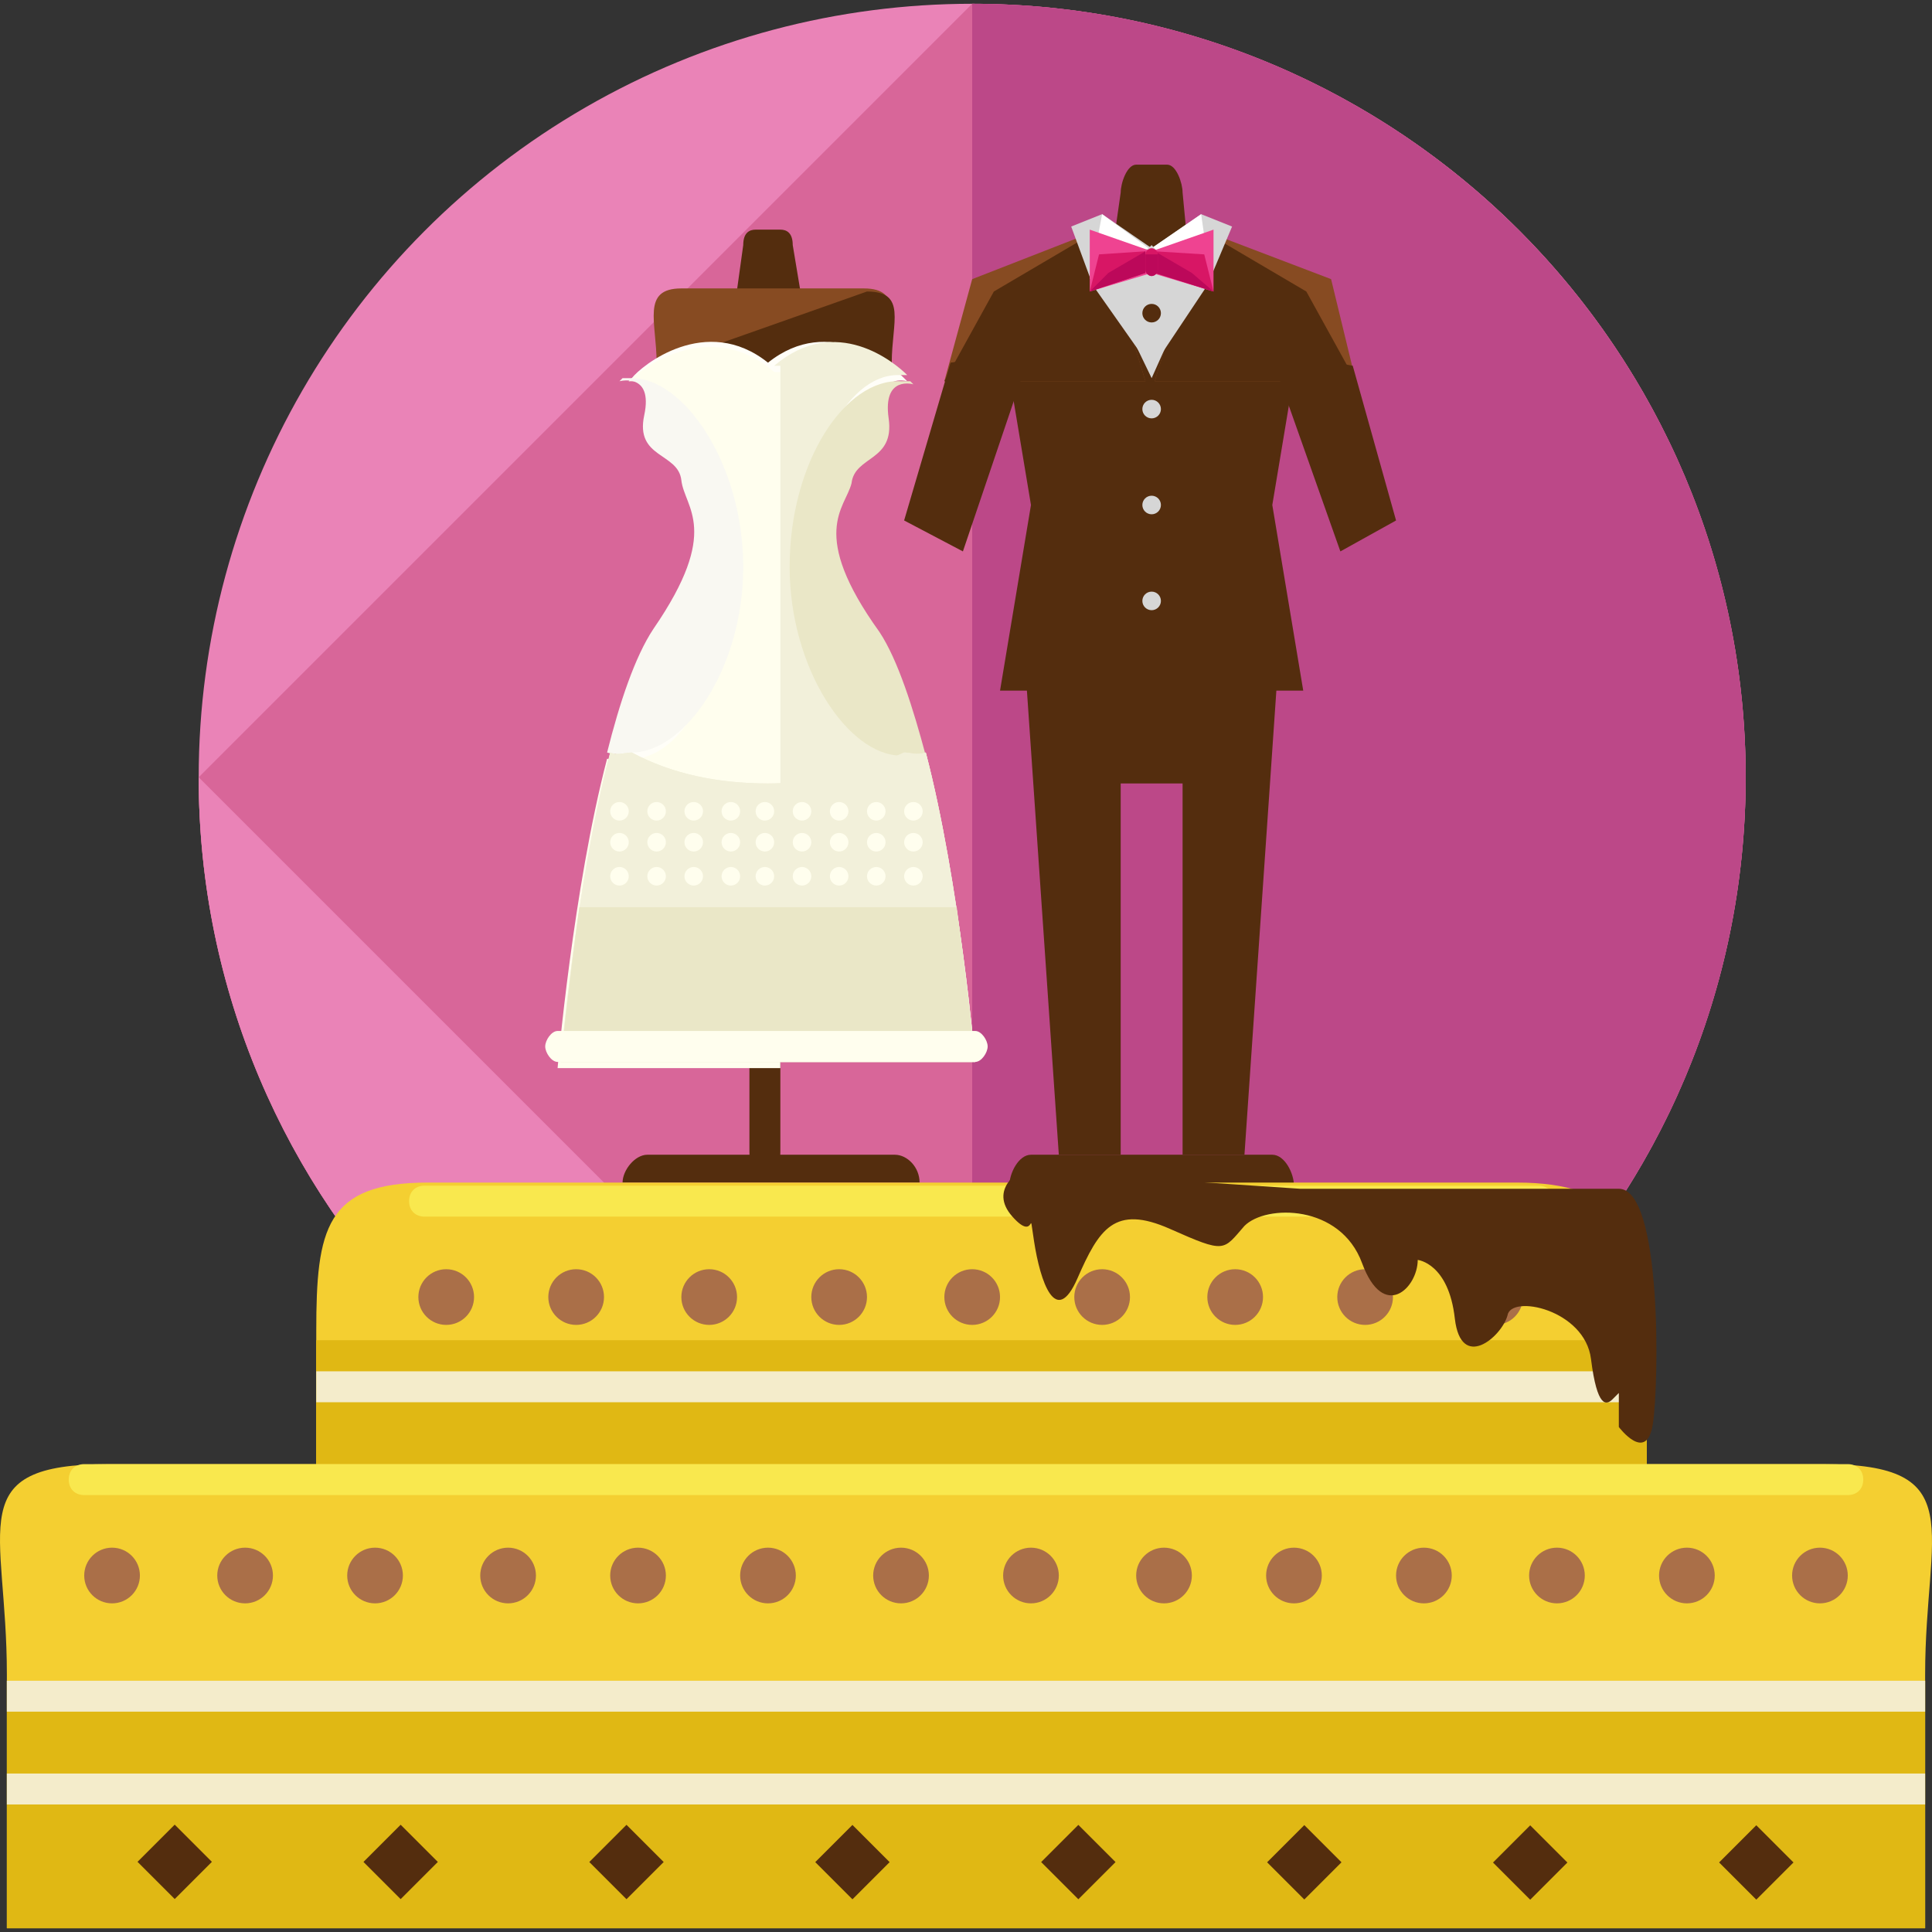 <?xml version="1.0" encoding="iso-8859-1"?>
<!-- Uploaded to: SVG Repo, www.svgrepo.com, Generator: SVG Repo Mixer Tools -->
<svg version="1.1" id="Layer_1" xmlns="http://www.w3.org/2000/svg" xmlns:xlink="http://www.w3.org/1999/xlink" 
	 viewBox="0 0 499.55 499.55" xml:space="preserve">
<rect x="0" y="0" width="499.55" height="499.55" fill="#333333" stroke="none"/>
<circle style="fill:#EA83B7;" cx="251.375" cy="200.975" r="200"/>
<path style="fill:#D86699;" d="M251.375,0.975c110.4,0,200,89.6,200,200s-89.6,200-200,200s-200-89.6-200-200"/>
<path style="fill:#BC4888;" d="M251.375,0.975c110.4,0,200,89.6,200,200s-89.6,200-200,200"/>
<path style="fill:#EA83B7;" d="M251.375,400.975c-110.4,0-200-89.6-200-200"/>
<g>
	<path style="fill:#542D0E;" d="M209.775,92.175c0,3.2-5.6,6.4-7.2,6.4h-7.2c-1.6,0-7.2-4-7.2-6.4l4-28.8c0-3.2,1.6-4,3.2-4h6.4
		c1.6,0,3.2,0.8,3.2,4L209.775,92.175z"/>
	<path style="fill:#542D0E;" d="M201.775,297.775c0,4-1.6,7.2-4,7.2l0,0c-2.4,0-4-3.2-4-7.2v-96.8c0-4,1.6-7.2,4-7.2l0,0
		c2.4,0,4,3.2,4,7.2V297.775z"/>
	<path style="fill:#542D0E;" d="M160.975,305.775L160.975,305.775c0-3.2,3.2-7.2,6.4-7.2h64c3.2,0,6.4,3.2,6.4,7.2l0,0"/>
</g>
<path style="fill:#874B22;" d="M222.575,162.575c-18.4-25.6-8.8-32-7.2-38.4c0.8-7.2,11.2-5.6,9.6-16.8c-1.6-8,2.4-8.8,4.8-8.8v-4.8
	c0-10.4,4-19.2-6.4-19.2h-47.2c-10.4,0-6.4,8.8-6.4,19.2v4.8c1.6,0.8,3.2,3.2,2.4,8.8c-2.4,11.2,8.8,9.6,9.6,16.8
	c0.8,7.2,10.4,12.8-7.2,38.4c-2.4,4-5.6,9.6-7.2,15.2l-5.6,15.2c0,10.4,8,17.6,18.4,17.6h39.2c10.4,0,18.4-7.2,18.4-17.6l-4-8
	C229.775,176.175,226.575,168.175,222.575,162.575z"/>
<path style="fill:#542D0E;" d="M169.775,94.575v4.8c1.6,0.8,3.2,3.2,2.4,8.8c-2.4,11.2,8.8,9.6,9.6,16.8c0.8,7.2,10.4,12.8-7.2,38.4
	c-2.4,4-5.6,9.6-7.2,15.2l-5.6,14.4c0,10.4,8,17.6,18.4,17.6h39.2c10.4,0,18.4-7.2,18.4-17.6l-4-8c-3.2-9.6-6.4-17.6-10.4-23.2
	c-18.4-25.6-8.8-31.2-7.2-38.4c0.8-7.2,11.2-5.6,9.6-16.8c-1.6-8,2.4-8.8,4.8-8.8v-4c0-10.4,4-18.4-6.4-18.4"/>
<path style="fill:#FFFEF8;" d="M237.775,194.575c-3.2-12-7.2-24-12-31.2c-18.4-25.6-8.8-32-7.2-39.2c0.8-7.2,11.2-5.6,9.6-16.8
	s6.4-8.8,6.4-8.8s0,0-0.8-0.8c-3.2-3.2-19.2-16.8-35.2-4c-16-12.8-32.8,0.8-35.2,4l-0.8,0.8c0,0,8.8-2.4,6.4,8.8
	c-1.6,11.2,8.8,9.6,9.6,16.8c0.8,7.2,10.4,12.8-7.2,38.4c-4.8,7.2-8.8,19.2-12,32c-10.4,33.6-13.6,80-13.6,80h52h1.6h52
	C250.575,274.575,247.375,228.175,237.775,194.575z"/>
<path style="fill:#FFFEEE;" d="M200.175,96.175c-16.8-14.4-34.4-0.8-37.6,2.4c0.8,0,0.8,0,1.6,0c13.6,0,24,21.6,24,48.8
	c0,26.4-11.2,48.8-24.8,48.8c-2.4,0-4,0.8-6.4,0c-8.8,33.6-12.8,80-12.8,80h57.6v-180H200.175z"/>
<path style="fill:#F2F0DA;" d="M232.175,194.575c-13.6,0-24.8-21.6-24.8-48.8c0-26.4,11.2-48.8,24.8-48.8c0.8,0,1.6,0,2.4,0
	c-3.2-3.2-18.4-16-34.4-2.4h1.6v180h50.4c0,0-4-46.4-12.8-80C236.975,195.375,234.575,194.575,232.175,194.575z"/>
<polyline style="fill:#FFFEEE;" points="201.775,98.575 201.775,274.575 201.775,274.575 201.775,98.575 "/>
<path style="fill:#F9F8F2;" d="M192.175,146.575c0-26.4-15.2-48.8-28.8-48.8c-0.8,0-1.6,0-2.4,0l-0.8,0.8c0,0,8.8-2.4,6.4,8.8
	c-2.4,11.2,8.8,9.6,9.6,16.8c0.8,7.2,10.4,12.8-7.2,38.4c-4.8,7.2-8.8,19.2-12,32c2.4,0.8,4,0,6.4,0
	C176.975,194.575,192.175,172.975,192.175,146.575z"/>
<path style="fill:#EAE7C7;" d="M204.175,146.575c0,26.4,15.2,48.8,28.8,48.8c2.4,0,4,0.8,6.4,0c-3.2-12-7.2-24.8-12-32
	c-18.4-25.6-8.8-32-7.2-38.4c0.8-7.2,11.2-5.6,9.6-16.8s6.4-8.8,6.4-8.8s0,0-0.8-0.8c-0.8,0-1.6,0-2.4,0
	C218.575,97.775,204.175,119.375,204.175,146.575z"/>
<path id="SVGCleanerId_0" style="fill:#F2F0DA;" d="M233.775,194.575c-10.4,4.8-22.4,8-35.2,8s-24.8-2.4-35.2-8c-1.6,0-4,0.8-5.6,0
	c-8.8,33.6-12.8,80-12.8,80h53.6l0,0h53.6c0,0-4-46.4-12.8-80C236.975,195.375,235.375,194.575,233.775,194.575z"/>
<g>
	<path id="SVGCleanerId_0_1_" style="fill:#F2F0DA;" d="M233.775,194.575c-10.4,4.8-22.4,8-35.2,8s-24.8-2.4-35.2-8
		c-1.6,0-4,0.8-5.6,0c-8.8,33.6-12.8,80-12.8,80h53.6l0,0h53.6c0,0-4-46.4-12.8-80C236.975,195.375,235.375,194.575,233.775,194.575
		z"/>
</g>
<path style="fill:#EAE7C7;" d="M198.575,234.575L198.575,234.575h-48.8c-3.2,24-4.8,40-4.8,40h53.6l0,0h53.6c0,0-1.6-16-4.8-40
	H198.575z"/>
<g>
	<path style="fill:#FFFEEE;" d="M255.375,270.575c0,1.6-1.6,4-3.2,4h-108c-1.6,0-3.2-2.4-3.2-4l0,0c0-1.6,1.6-4,3.2-4h108
		C253.775,266.575,255.375,268.975,255.375,270.575L255.375,270.575z"/>
	<circle style="fill:#FFFEEE;" cx="160.175" cy="209.775" r="2.4"/>
	<circle style="fill:#FFFEEE;" cx="169.775" cy="209.775" r="2.4"/>
	<circle style="fill:#FFFEEE;" cx="179.375" cy="209.775" r="2.4"/>
	<circle style="fill:#FFFEEE;" cx="188.975" cy="209.775" r="2.4"/>
	<circle style="fill:#FFFEEE;" cx="197.775" cy="209.775" r="2.4"/>
	<circle style="fill:#FFFEEE;" cx="207.375" cy="209.775" r="2.4"/>
	<circle style="fill:#FFFEEE;" cx="216.975" cy="209.775" r="2.4"/>
	<circle style="fill:#FFFEEE;" cx="226.575" cy="209.775" r="2.4"/>
	<circle style="fill:#FFFEEE;" cx="236.175" cy="209.775" r="2.4"/>
	<circle style="fill:#FFFEEE;" cx="160.175" cy="217.775" r="2.4"/>
	<circle style="fill:#FFFEEE;" cx="169.775" cy="217.775" r="2.4"/>
	<circle style="fill:#FFFEEE;" cx="179.375" cy="217.775" r="2.4"/>
	<circle style="fill:#FFFEEE;" cx="188.975" cy="217.775" r="2.4"/>
	<circle style="fill:#FFFEEE;" cx="197.775" cy="217.775" r="2.4"/>
	<circle style="fill:#FFFEEE;" cx="207.375" cy="217.775" r="2.4"/>
	<circle style="fill:#FFFEEE;" cx="216.975" cy="217.775" r="2.4"/>
	<circle style="fill:#FFFEEE;" cx="226.575" cy="217.775" r="2.4"/>
	<circle style="fill:#FFFEEE;" cx="236.175" cy="217.775" r="2.4"/>
	<circle style="fill:#FFFEEE;" cx="160.175" cy="226.575" r="2.4"/>
	<circle style="fill:#FFFEEE;" cx="169.775" cy="226.575" r="2.4"/>
	<circle style="fill:#FFFEEE;" cx="179.375" cy="226.575" r="2.4"/>
	<circle style="fill:#FFFEEE;" cx="188.975" cy="226.575" r="2.4"/>
	<circle style="fill:#FFFEEE;" cx="197.775" cy="226.575" r="2.4"/>
	<circle style="fill:#FFFEEE;" cx="207.375" cy="226.575" r="2.4"/>
	<circle style="fill:#FFFEEE;" cx="216.975" cy="226.575" r="2.4"/>
	<circle style="fill:#FFFEEE;" cx="226.575" cy="226.575" r="2.4"/>
	<circle style="fill:#FFFEEE;" cx="236.175" cy="226.575" r="2.4"/>
</g>
<g>
	<path style="fill:#542D0E;" d="M334.575,306.575c0,3.2-2.4,8-5.6,8h-62.4c-3.2,0-5.6-4.8-5.6-8l0,0c0-3.2,2.4-8,5.6-8h62.4
		C332.175,298.575,334.575,303.375,334.575,306.575L334.575,306.575z"/>
	<path style="fill:#542D0E;" d="M308.975,83.375c0,3.2-5.6,7.2-8,7.2h-8c-2.4,0-8-4-8-7.2l4.8-33.6c0-2.4,1.6-7.2,4-7.2h8
		c2.4,0,4,4.8,4,7.2L308.975,83.375z"/>
	<polygon style="fill:#542D0E;" points="258.575,178.575 266.575,130.575 258.575,82.575 336.975,82.575 328.975,130.575 
		336.975,178.575 	"/>
</g>
<polygon style="fill:#874B22;" points="284.175,59.375 251.375,72.175 244.175,98.575 296.175,98.575 "/>
<polygon style="fill:#542D0E;" points="284.175,59.375 256.975,75.375 244.175,98.575 296.175,98.575 "/>
<polygon style="fill:#D6D6D6;" points="284.975,55.375 276.975,58.575 282.575,73.775 297.775,95.375 297.775,64.175 "/>
<polygon style="fill:#FFFFFF;" points="284.975,55.375 296.975,64.175 281.775,72.175 "/>
<polygon style="fill:#874B22;" points="310.575,59.375 344.175,72.175 350.575,98.575 298.575,98.575 "/>
<polygon style="fill:#542D0E;" points="310.575,59.375 337.775,75.375 350.575,98.575 298.575,98.575 "/>
<polygon style="fill:#D6D6D6;" points="310.575,55.375 318.575,58.575 312.175,73.775 297.775,95.375 297.775,64.175 "/>
<polygon style="fill:#FFFFFF;" points="310.575,55.375 297.775,64.175 312.975,72.175 "/>
<polygon style="fill:#D6D6D6;" points="308.175,74.575 297.775,97.775 286.575,74.575 297.775,63.375 "/>
<polygon style="fill:#EF4391;" points="297.775,70.575 297.775,64.975 281.775,59.375 281.775,75.375 "/>
<polygon style="fill:#D81665;" points="296.175,70.575 296.175,64.975 284.175,65.775 281.775,75.375 "/>
<polygon style="fill:#BC085A;" points="296.175,70.575 296.175,64.975 286.575,70.575 281.775,75.375 "/>
<polygon style="fill:#EF4391;" points="297.775,70.575 297.775,64.975 313.775,59.375 313.775,75.375 "/>
<polygon style="fill:#D81665;" points="298.575,70.575 298.575,64.975 311.375,65.775 313.775,75.375 "/>
<polygon style="fill:#BC085A;" points="298.575,70.575 298.575,64.975 308.175,70.575 313.775,75.375 "/>
<path style="fill:#D81665;" d="M299.375,69.775c0,0.8-0.8,1.6-1.6,1.6l0,0c-0.8,0-1.6-0.8-1.6-1.6v-4c0-0.8,0.8-1.6,1.6-1.6l0,0
	c0.8,0,1.6,0.8,1.6,1.6V69.775z"/>
<path style="fill:#BC085A;" d="M299.375,65.775v4c0,0.8-0.8,1.6-1.6,1.6l0,0c-0.8,0-1.6-0.8-1.6-1.6v-4"/>
<circle style="fill:#542D0E;" cx="297.775" cy="80.975" r="2.4"/>
<g>
	<circle style="fill:#D6D6D6;" cx="297.775" cy="105.775" r="2.4"/>
	<circle style="fill:#D6D6D6;" cx="297.775" cy="130.575" r="2.4"/>
	<circle style="fill:#D6D6D6;" cx="297.775" cy="155.375" r="2.4"/>
</g>
<g>
	<polygon style="fill:#542D0E;" points="289.775,298.575 273.775,298.575 264.975,170.575 289.775,170.575 	"/>
	<polygon style="fill:#542D0E;" points="305.775,298.575 321.775,298.575 330.575,170.575 305.775,170.575 	"/>
	<rect x="281.775" y="170.575" style="fill:#542D0E;" width="32" height="32"/>
	<polygon style="fill:#542D0E;" points="248.975,142.575 266.575,90.575 245.775,93.775 233.775,134.575 	"/>
	<polygon style="fill:#542D0E;" points="360.975,134.575 349.775,94.575 328.175,90.575 346.575,142.575 	"/>
</g>
<path style="fill:#F4CF31;" d="M425.775,410.575c0,26.4-23.2,32-49.6,32h-250.4c-26.4,0-44-5.6-44-32v-66.4
	c0-26.4,2.4-38.4,28.8-38.4h281.6c26.4,0,33.6,12,33.6,38.4L425.775,410.575L425.775,410.575z"/>
<path id="SVGCleanerId_1" style="fill:#E0B814;" d="M425.775,346.575v64c0,26.4-23.2,32-49.6,32h-250.4c-26.4,0-44-5.6-44-32v-64"/>
<g>
	<path id="SVGCleanerId_1_1_" style="fill:#E0B814;" d="M425.775,346.575v64c0,26.4-23.2,32-49.6,32h-250.4c-26.4,0-44-5.6-44-32
		v-64"/>
</g>
<path style="fill:#F4CF31;" d="M1.775,498.575h496v-65.6c0-37.6,12-54.4-26.4-54.4h-443.2c-38.4,0-26.4,16-26.4,54.4V498.575z"/>
<polyline style="fill:#E0B814;" points="1.775,434.575 1.775,498.575 497.775,498.575 497.775,434.575 "/>
<g>
	<polyline style="fill:#F4ECCB;" points="1.775,434.575 1.775,442.575 497.775,442.575 497.775,434.575 	"/>
	<polyline style="fill:#F4ECCB;" points="81.775,354.575 81.775,362.575 425.775,362.575 425.775,354.575 	"/>
	<polyline style="fill:#F4ECCB;" points="1.775,458.575 1.775,466.575 497.775,466.575 497.775,458.575 	"/>
</g>
<g>
	<circle style="fill:#AA6F48;" cx="28.975" cy="407.375" r="7.2"/>
	<circle style="fill:#AA6F48;" cx="63.375" cy="407.375" r="7.2"/>
	<circle style="fill:#AA6F48;" cx="96.975" cy="407.375" r="7.2"/>
	<circle style="fill:#AA6F48;" cx="131.375" cy="407.375" r="7.2"/>
	<circle style="fill:#AA6F48;" cx="164.975" cy="407.375" r="7.2"/>
	<circle style="fill:#AA6F48;" cx="198.575" cy="407.375" r="7.2"/>
	<circle style="fill:#AA6F48;" cx="232.975" cy="407.375" r="7.2"/>
	<circle style="fill:#AA6F48;" cx="266.575" cy="407.375" r="7.2"/>
	<circle style="fill:#AA6F48;" cx="300.975" cy="407.375" r="7.2"/>
	<circle style="fill:#AA6F48;" cx="334.575" cy="407.375" r="7.2"/>
	<circle style="fill:#AA6F48;" cx="368.175" cy="407.375" r="7.2"/>
	<circle style="fill:#AA6F48;" cx="402.575" cy="407.375" r="7.2"/>
	<circle style="fill:#AA6F48;" cx="436.175" cy="407.375" r="7.2"/>
	<circle style="fill:#AA6F48;" cx="470.575" cy="407.375" r="7.2"/>
	<circle style="fill:#AA6F48;" cx="115.375" cy="335.375" r="7.2"/>
	<circle style="fill:#AA6F48;" cx="148.975" cy="335.375" r="7.2"/>
	<circle style="fill:#AA6F48;" cx="183.375" cy="335.375" r="7.2"/>
	<circle style="fill:#AA6F48;" cx="216.975" cy="335.375" r="7.2"/>
	<circle style="fill:#AA6F48;" cx="251.375" cy="335.375" r="7.2"/>
	<circle style="fill:#AA6F48;" cx="284.975" cy="335.375" r="7.2"/>
	<circle style="fill:#AA6F48;" cx="319.375" cy="335.375" r="7.2"/>
	<circle style="fill:#AA6F48;" cx="352.975" cy="335.375" r="7.2"/>
	<circle style="fill:#AA6F48;" cx="386.575" cy="335.375" r="7.2"/>
</g>
<g>
	<path style="fill:#F9E84E;" d="M481.775,382.575c0,2.4-1.6,4-4,4h-456c-2.4,0-4-1.6-4-4l0,0c0-2.4,1.6-4,4-4h456
		C480.175,378.575,481.775,380.175,481.775,382.575L481.775,382.575z"/>
	<path style="fill:#F9E84E;" d="M401.775,310.575c0,2.4-1.6,4-4,4h-288c-2.4,0-4-1.6-4-4l0,0c0-2.4,1.6-4,4-4h288
		C400.175,306.575,401.775,308.175,401.775,310.575L401.775,310.575z"/>
</g>
<g>
	<path style="fill:#542D0E;" d="M264.175,302.575c0,0-8.8,4.8-2.4,12s4-4,5.6,6.4s5.6,22.4,11.2,9.6s9.6-19.2,24-12.8
		c14.4,6.4,13.6,5.6,19.2-0.8c5.6-5.6,24.8-5.6,30.4,9.6s14.4,6.4,14.4-0.8c0,0,8,0.8,9.6,15.2c1.6,13.6,12,4.8,13.6-0.8
		c0.8-5.6,20-1.6,21.6,11.2c1.6,12.8,4,12,5.6,10.4s1.6-1.6,1.6-1.6v8.8c0,0,7.2,9.6,8.8-0.8c1.6-10.4,2.4-60.8-8.8-60.8h-82.4
		L264.175,302.575z"/>
	
		<rect x="38.318" y="474.561" transform="matrix(-0.707 0.707 -0.707 -0.707 417.395 789.832)" style="fill:#542D0E;" width="13.6" height="13.6"/>
	
		<rect x="96.732" y="474.594" transform="matrix(-0.707 0.707 -0.707 -0.707 517.138 748.583)" style="fill:#542D0E;" width="13.6" height="13.6"/>
	
		<rect x="155.123" y="474.62" transform="matrix(-0.707 0.707 -0.707 -0.707 616.835 707.338)" style="fill:#542D0E;" width="13.6" height="13.6"/>
	
		<rect x="213.538" y="474.653" transform="matrix(-0.707 0.707 -0.707 -0.707 716.579 666.09)" style="fill:#542D0E;" width="13.6" height="13.6"/>
	
		<rect x="271.944" y="474.647" transform="matrix(-0.707 0.707 -0.707 -0.707 816.28 624.779)" style="fill:#542D0E;" width="13.6" height="13.6"/>
	
		<rect x="330.359" y="474.712" transform="matrix(-0.707 0.707 -0.707 -0.707 916.047 583.585)" style="fill:#542D0E;" width="13.6" height="13.6"/>
	
		<rect x="388.766" y="474.777" transform="matrix(-0.707 0.707 -0.707 -0.707 1015.799 542.397)" style="fill:#542D0E;" width="13.6" height="13.6"/>
	
		<rect x="447.22" y="474.763" transform="matrix(-0.707 0.707 -0.707 -0.707 1115.577 501.038)" style="fill:#542D0E;" width="13.6" height="13.6"/>
</g>
</svg>